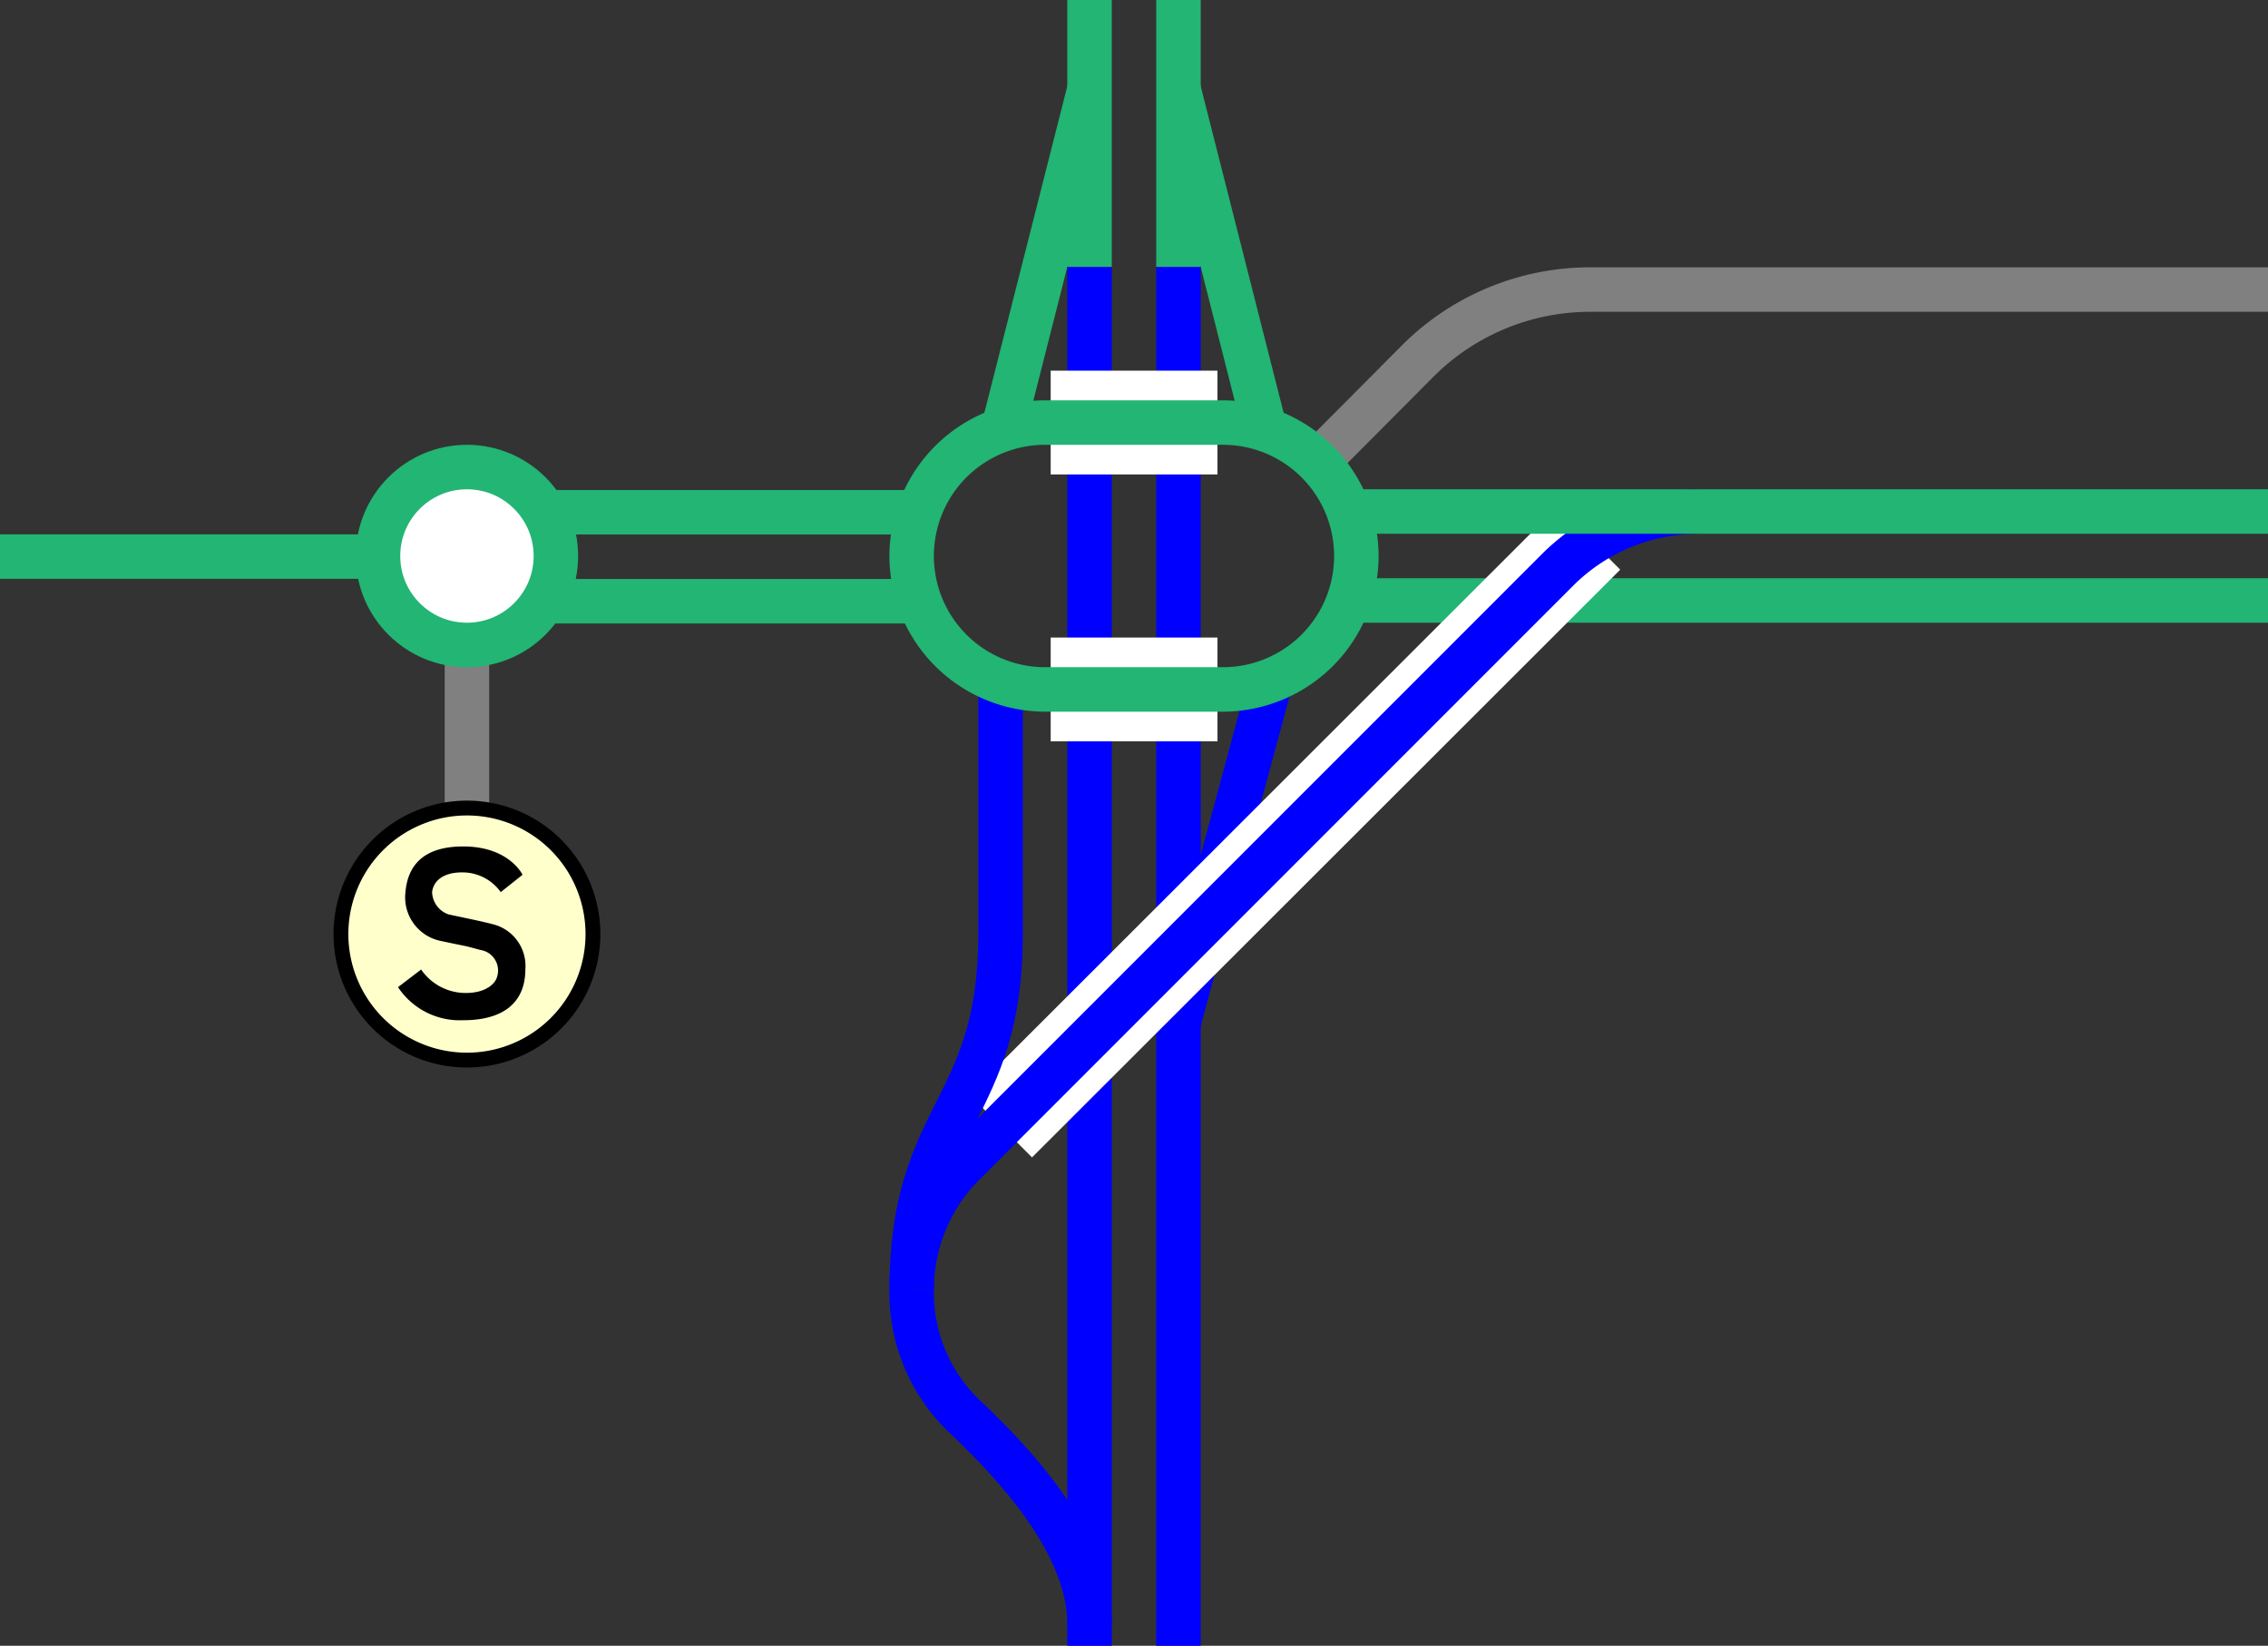 <svg viewBox="0 0 153 111" xmlns="http://www.w3.org/2000/svg"><rect x="0" y="0" width="153" height="111" fill="#333333" stroke="none"/><g fill="none"><path d="m79.5 69 6.37-23.63" stroke="#00f" stroke-miterlimit="10" stroke-width="3"/><path d="m79.5 6 6 23.63" stroke="#22b573" stroke-miterlimit="10" stroke-width="3"/><path d="m73.5 6-6 23.63" stroke="#22b573" stroke-miterlimit="10" stroke-width="3"/><path d="m79.5 18v93" stroke="#00f" stroke-miterlimit="10" stroke-width="3"/><path d="m73.5 18v93" stroke="#00f" stroke-miterlimit="10" stroke-width="3"/><path d="m79.5 0v18" stroke="#22b573" stroke-miterlimit="10" stroke-width="3"/><path d="m73.5 0v18" stroke="#22b573" stroke-miterlimit="10" stroke-width="3"/><path d="m0 35.96h3v3h-3z"/><path d="m150 36.04h3v3h-3z"/><path d="m82.13 28.5h-11.25" stroke="#fff" stroke-miterlimit="10" stroke-width="7"/><path d="m70.88 46.5h11.25" stroke="#fff" stroke-miterlimit="10" stroke-width="7"/><path d="m153 40.5h-61.5" stroke="#22b573" stroke-miterlimit="10" stroke-width="3"/><path d="m153 19.53h-45.71a16.44 16.44 0 0 0 -11.62 4.79l-6.78 6.81" stroke="#808080" stroke-miterlimit="10" stroke-width="3"/><path d="m67.5 75.94 39.68-39.64" stroke="#fff" stroke-miterlimit="10" stroke-width="6"/><path d="m67.5 46.5v16.5c0 12-6 12-6 24" stroke="#00f" stroke-miterlimit="10" stroke-width="3"/><path d="m114.55 34.5a13.46 13.46 0 0 0 -9.54 4l-40 40a12 12 0 0 0 -3.51 8.5" stroke="#00f" stroke-miterlimit="10" stroke-width="3"/><path d="m61.5 87a11.53 11.53 0 0 0 3.37 8.34c2.26 2.16 8.63 8.16 8.63 14.16" stroke="#00f" stroke-miterlimit="10" stroke-width="3"/><path d="m153 34.5h-61.5" stroke="#22b573" stroke-miterlimit="10" stroke-width="3"/><path d="m31.5 40.55h30.37" stroke="#22b573" stroke-miterlimit="10" stroke-width="3"/><path d="m31.5 34.55h30.37" stroke="#22b573" stroke-miterlimit="10" stroke-width="3"/></g><path d="m0 37.54h31.5" fill="#fff" stroke="#22b573" stroke-miterlimit="10" stroke-width="3"/><path d="m31.5 43.5v12" fill="none" stroke="#808080" stroke-miterlimit="10" stroke-width="3"/><circle cx="31.5" cy="37.5" fill="#fff" r="6" stroke="#22b573" stroke-miterlimit="10" stroke-width="3"/><circle cx="31.5" cy="63" fill="#ffc" r="8.5"/><path d="m31.5 55a8 8 0 1 1 -8 8 8 8 0 0 1 8-8m0-1a9 9 0 1 0 9 9 9 9 0 0 0 -9-9z"/><path d="m33.78 60.17 1.47-1.17s-.9-1.91-4-1.91-3.78 1.71-3.9 3.1a3 3 0 0 0 2.42 3.28c2 .43 1.22.22 2.63.6a1.4 1.4 0 0 1 1.13 1.82c-.1.41-.73 1.13-2.25 1.08a3.64 3.64 0 0 1 -2.87-1.58l-1.56 1.19a5 5 0 0 0 4.4 2.23c2.66 0 4.18-1.15 4.19-3.42a2.9 2.9 0 0 0 -2-3c-.74-.22-2.58-.58-3.19-.72a1.64 1.64 0 0 1 -1.1-1.51c.08-.65.63-1.34 2.09-1.32a3.17 3.17 0 0 1 2.54 1.33z"/><path d="m82.5 30a7.5 7.5 0 0 1 0 15h-12a7.5 7.5 0 0 1 0-15zm0-3h-12a10.53 10.53 0 0 0 -10.5 10.5 10.52 10.52 0 0 0 10.5 10.5h12a10.52 10.52 0 0 0 10.5-10.5 10.53 10.53 0 0 0 -10.5-10.5z" fill="#22b573"/></svg>